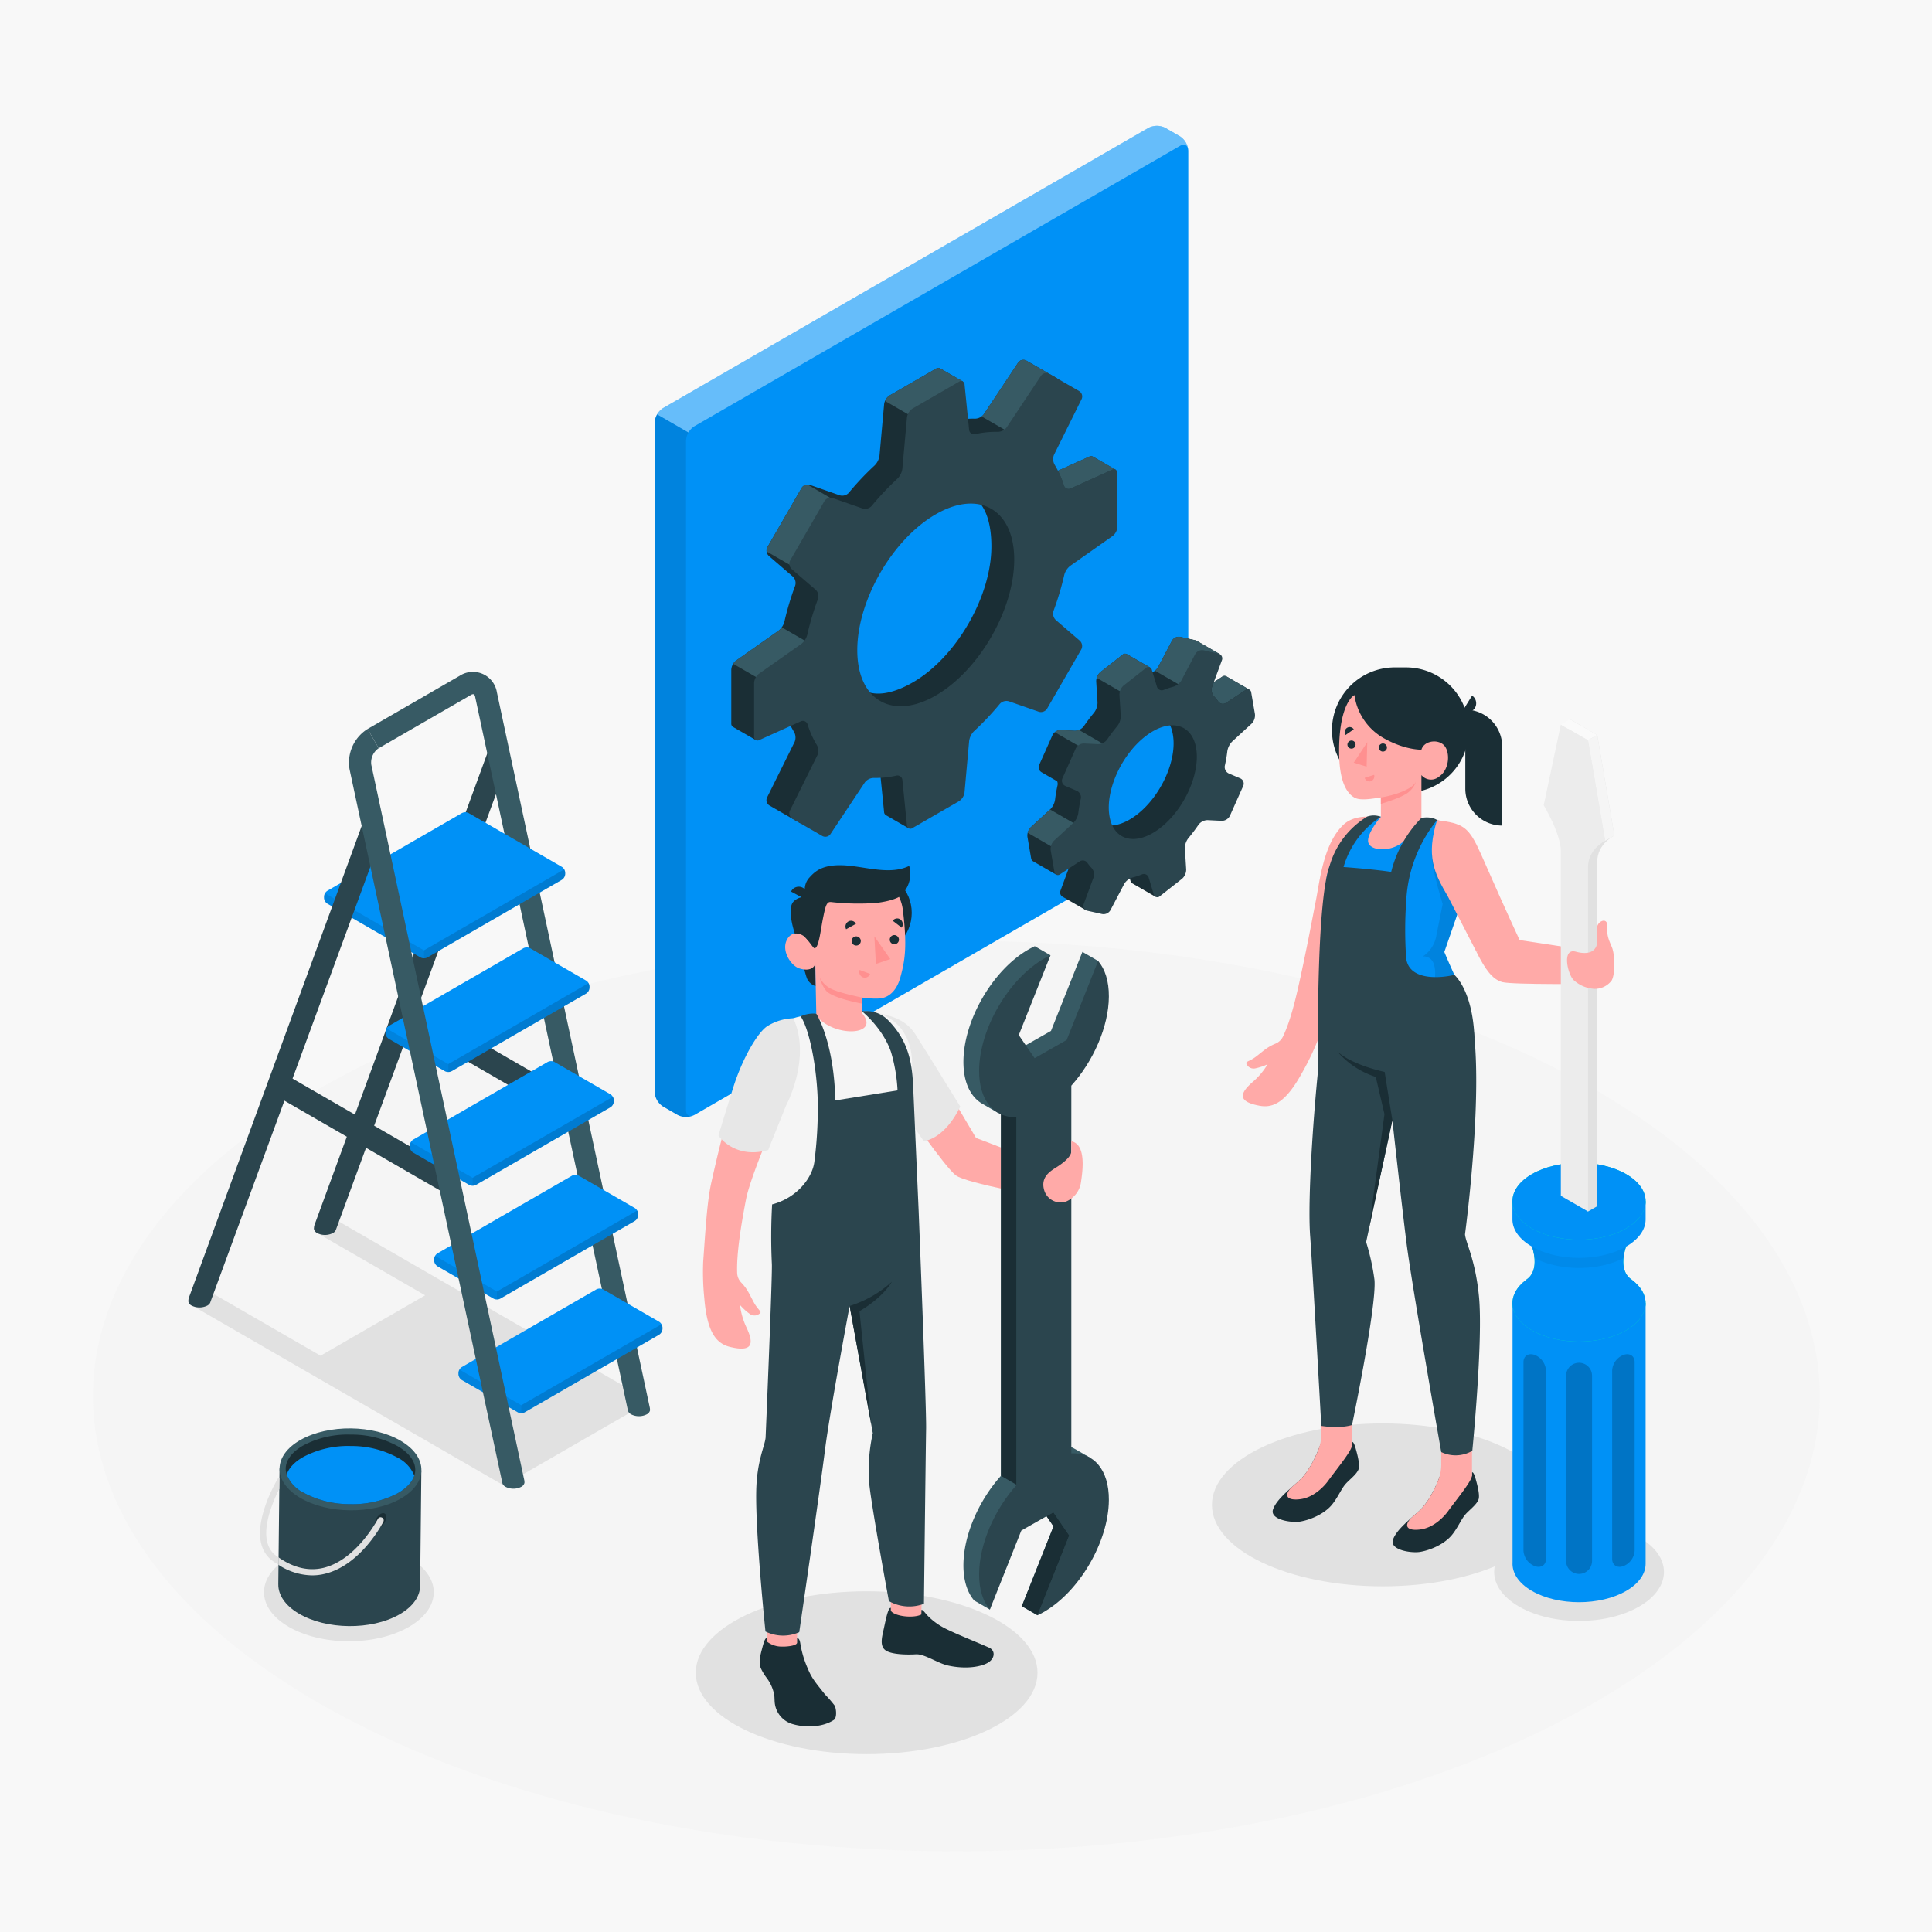 <svg xmlns="http://www.w3.org/2000/svg" viewBox="0 0 500 500"><defs><style>.cls-1{fill:#f8f8f8;}.cls-2{fill:#f5f5f5;}.cls-3{fill:#e1e1e1;}.cls-4{fill:#2b454e;}.cls-5{fill:none;stroke:#2b454e;stroke-miterlimit:10;stroke-width:6px;}.cls-6{fill:#375a64;}.cls-7{fill:#0091f6;}.cls-8{opacity:0.1;}.cls-9{opacity:0.15;}.cls-10{fill:#1a2e35;}.cls-11{fill:#fff;opacity:0.4;}.cls-12{fill:#ffaaa8;}.cls-13{fill:#ff9090;}.cls-14{fill:#00dfbf;}.cls-15{opacity:0.05;}.cls-16{opacity:0.2;}.cls-17{fill:#ececec;}.cls-18{fill:#fafafa;}.cls-19{fill:#e7e7e7;}</style></defs><g id="BACKGROUND"><rect class="cls-1" width="500" height="500"/></g><g id="OBJECTS"><path id="Floor" class="cls-2" d="M89.5,444.601c87.263,46.014,228.742,46.014,316.002,0s87.261-120.617,0-166.631-228.74-46.014-316.002,0S2.237,398.587,89.5,444.601Z"/><polygon class="cls-3" points="163.969 364.797 166.583 361.676 87.212 315.851 81.835 318.955 110.027 335.23 82.959 350.858 54.524 334.442 49.148 337.546 130.393 384.448 131.247 383.428 131.673 383.675 162.836 365.716 163.08 365.857 163.537 365.312 164.2 364.93 163.969 364.797"/><ellipse id="Shadow" class="cls-3" cx="357.867" cy="389.459" rx="44.216" ry="21.074"/><ellipse id="Shadow-2" data-name="Shadow" class="cls-3" cx="224.286" cy="432.894" rx="44.216" ry="21.074"/><path id="Shadow-3" data-name="Shadow" class="cls-3" d="M393.124,415.783c8.579,4.953,22.489,4.953,31.069,0s8.579-12.984,0-17.938-22.489-4.953-31.069-0S384.545,410.829,393.124,415.783Z"/><ellipse id="Shadow-4" data-name="Shadow" class="cls-3" cx="90.291" cy="412.072" rx="21.969" ry="12.684"/><path class="cls-4" d="M131.496,196.985l-44.56,121.27-.01.02a1.588,1.588,0,0,1-.78.84,4.47,4.47,0,0,1-4.06,0,1.533,1.533,0,0,1-.83-1,.915.915,0,0,1,0-.33,2.769,2.769,0,0,1,.16-.83l44.68-121.95a2.876,2.876,0,1,1,5.4,1.98Z"/><line class="cls-5" x1="71.931" y1="280.422" x2="116.614" y2="306.22"/><line class="cls-5" x1="104.427" y1="261.661" x2="149.111" y2="287.459"/><path class="cls-6" d="M95.136,188.655l23.83-13.76a6.286,6.286,0,0,1,9.63,4.28l39.56,185.08a1.652,1.652,0,0,1,.05.38,1.785,1.785,0,0,1,.01.4,1.541,1.541,0,0,1-.83.99,4.47,4.47,0,0,1-4.06,0,1.723,1.723,0,0,1-.79-.86,1.364,1.364,0,0,1-.04-.17l-39.52-184.62a1.055,1.055,0,0,0-.37-.7,1.043,1.043,0,0,0-.76.2l-23.84,13.76"/><path class="cls-7" d="M134.027,365.523l-14.516-8.381a1.914,1.914,0,0,1-.866-1.5v-.346a1.914,1.914,0,0,1,.866-1.5l34.826-20.107a1.914,1.914,0,0,1,1.732 0l14.516,8.381a1.915,1.915,0,0,1,.866,1.5v.345a1.914,1.914,0,0,1-.866,1.5l-34.826,20.107A1.914,1.914,0,0,1,134.027,365.523Z"/><path class="cls-8" d="M118.899,354.443a1.771,1.771,0,0,0-.254.854v.345a1.915,1.915,0,0,0,.866,1.5l14.516,8.381a1.771,1.771,0,0,0,.866.207v-2.053Z"/><path class="cls-9" d="M134.893,363.678v2.053a1.77,1.77,0,0,0,.866-.207l17.413-10.053,17.413-10.053a1.914,1.914,0,0,0,.866-1.5v-.345a1.77,1.77,0,0,0-.254-.854Z"/><path class="cls-7" d="M127.733,336.092l-14.516-8.381a1.914,1.914,0,0,1-.866-1.5v-.345a1.914,1.914,0,0,1,.866-1.5l34.826-20.107a1.914,1.914,0,0,1,1.732 0l14.516,8.381a1.915,1.915,0,0,1,.866,1.5v.345a1.914,1.914,0,0,1-.866,1.5l-34.826,20.107A1.914,1.914,0,0,1,127.733,336.092Z"/><path class="cls-8" d="M112.605,325.012a1.771,1.771,0,0,0-.254.854v.345a1.914,1.914,0,0,0,.866,1.5l14.516,8.381a1.77,1.77,0,0,0,.866.207v-2.053Z"/><path class="cls-9" d="M128.599,334.247v2.053a1.772,1.772,0,0,0,.866-.207l17.413-10.054,17.413-10.053a1.914,1.914,0,0,0,.866-1.5v-.345a1.772,1.772,0,0,0-.254-.854Z"/><path class="cls-7" d="M121.439,306.661l-14.516-8.381a1.914,1.914,0,0,1-.866-1.5v-.345a1.914,1.914,0,0,1,.866-1.5L141.749,274.827a1.914,1.914,0,0,1,1.732 0l14.516,8.381a1.915,1.915,0,0,1,.866,1.5v.345a1.914,1.914,0,0,1-.866,1.5l-34.826,20.107A1.914,1.914,0,0,1,121.439,306.661Z"/><path class="cls-8" d="M106.311,295.58a1.771,1.771,0,0,0-.254.854v.345a1.914,1.914,0,0,0,.866,1.5l7.258,4.191,7.258,4.191a1.769,1.769,0,0,0,.866.207v-2.053Z"/><path class="cls-9" d="M122.305,304.815v2.053a1.771,1.771,0,0,0,.866-.207l17.413-10.054,17.413-10.053a1.914,1.914,0,0,0,.866-1.5v-.345a1.771,1.771,0,0,0-.254-.854Z"/><path class="cls-7" d="M115.145,277.229l-14.516-8.381a1.914,1.914,0,0,1-.866-1.5v-.345a1.914,1.914,0,0,1,.866-1.5l34.826-20.107a1.914,1.914,0,0,1,1.732 0l14.516,8.381a1.915,1.915,0,0,1,.866,1.5v.345a1.914,1.914,0,0,1-.866,1.5l-34.826,20.107A1.914,1.914,0,0,1,115.145,277.229Z"/><path class="cls-9" d="M116.011,275.384v2.053a1.771,1.771,0,0,0,.866-.207l17.413-10.053,17.413-10.053a1.914,1.914,0,0,0,.866-1.5v-.345a1.77,1.77,0,0,0-.254-.854Z"/><path class="cls-8" d="M100.017,266.149a1.771,1.771,0,0,0-.254.854v.345a1.915,1.915,0,0,0,.866,1.5l14.516,8.381a1.769,1.769,0,0,0,.866.207v-2.053Z"/><path class="cls-7" d="M108.851,247.798,84.728,233.873a1.914,1.914,0,0,1-.866-1.5v-.345a1.914,1.914,0,0,1,.866-1.5l34.826-20.107a1.914,1.914,0,0,1,1.732 0l24.123,13.924a1.914,1.914,0,0,1,.866,1.5v.345a1.914,1.914,0,0,1-.866,1.5l-34.826,20.107A1.914,1.914,0,0,1,108.851,247.798Z"/><path class="cls-9" d="M109.717,245.952v2.053a1.771,1.771,0,0,0,.866-.207l17.413-10.053,17.413-10.053a1.914,1.914,0,0,0,.866-1.5v-.345a1.771,1.771,0,0,0-.254-.854Z"/><path class="cls-8" d="M84.116,231.174a1.77,1.77,0,0,0-.254.854v.345a1.915,1.915,0,0,0,.866,1.5l24.123,13.925a1.771,1.771,0,0,0,.866.207v-2.053Z"/><path class="cls-4" d="M99.006,215.745l-44.52,121.13-.01.04-.1.27a1.864,1.864,0,0,1-.72.7,4.554,4.554,0,0,1-4.07,0,1.578,1.578,0,0,1-.83-1,1.819,1.819,0,0,1,0-.33,2.731,2.731,0,0,1,.17-.84l44.68-121.95a2.876,2.876,0,0,1,5.4,1.98Z"/><path class="cls-6" d="M98.006,193.635a4.456,4.456,0,0,0-1.91,4.3l39.57,185.07a1.74,1.74,0,0,1,.06.45,1.709,1.709,0,0,1,0,.32,1.561,1.561,0,0,1-.83,1.01,4.47,4.47,0,0,1-4.06,0,1.771,1.771,0,0,1-.79-.83.037.037,0,0,0-.01-.03l-.05-.24-39.51-184.54a10.257,10.257,0,0,1,4.66-10.49"/><g id="Paint_Pot" data-name="Paint Pot"><path class="cls-4" d="M109.048,380.557l-36.705-.499-.319,29.975.003 0c-.03,2.713,1.732,5.446,5.293,7.554,7.121,4.216,18.742,4.341,25.956.28,3.639-2.049,5.455-4.772,5.453-7.509Z"/><path class="cls-6" d="M77.806,372.63c-7.211,4.062-7.283,10.772-.162,14.988s18.742,4.341,25.956.28,7.286-10.771.162-14.988S85.017,368.568,77.806,372.63Z"/><path class="cls-10" d="M107.471,380.437a4.554,4.554,0,0,1-.26,1.438c-.559,1.717-2.057,3.315-4.393,4.633a25.061,25.061,0,0,1-12.222,2.756,24.937,24.937,0,0,1-12.142-3.015,8.92,8.92,0,0,1-4.254-4.633,4.525,4.525,0,0,1-.26-1.538c.04-2.237,1.677-4.393,4.653-6.051a24.545,24.545,0,0,1,12.201-2.756,24.74,24.74,0,0,1,12.162,3.015C105.893,376.024,107.491,378.201,107.471,380.437Z"/><path class="cls-7" d="M107.211,381.875c-.559,1.717-2.057,3.315-4.393,4.633a25.061,25.061,0,0,1-12.222,2.756,24.937,24.937,0,0,1-12.142-3.015,8.92,8.92,0,0,1-4.254-4.633c.559-1.718,2.057-3.315,4.393-4.613a24.76,24.76,0,0,1,12.201-2.776,24.959,24.959,0,0,1,12.162,3.035A8.973,8.973,0,0,1,107.211,381.875Z"/><path class="cls-10" d="M98.52,391.788c.804-.453,1.448-.072,1.438.851a3.204,3.204,0,0,1-1.476,2.494c-.805.454-1.449.073-1.438-.851A3.206,3.206,0,0,1,98.52,391.788Z"/><path class="cls-3" d="M72.284,385.33c-2.017,3.974-6.031,13.44-.819,17.294.22.16.419.3.639.439l-.02,1.917c-.519-.319-1.058-.679-1.578-1.058-7.788-5.771.999-20.589,1.378-21.208a.742.742,0,0,1,.439-.34Z"/><path class="cls-3" d="M99.203,393.837c-.22.459-5.891,11.303-15.217,13.48a13.599,13.599,0,0,1-3.215.379,16.215,16.215,0,0,1-8.687-2.716l.02-1.917c3.854,2.676,7.728,3.595,11.523,2.716,8.607-2.017,14.119-12.581,14.159-12.681a.798.798,0,0,1,1.078-.34A.777.777,0,0,1,99.203,393.837Z"/></g><path class="cls-7" d="M175.379,288.553l-3.793-2.19a4.786,4.786,0,0,1-2.165-3.75l-.001-173.237a4.785,4.785,0,0,1,2.165-3.75L297.24,33.079a4.786,4.786,0,0,1,4.33-0l3.795,2.19a4.785,4.785,0,0,1,2.165,3.75l0,173.238a4.785,4.785,0,0,1-2.165,3.75l-125.656,72.547A4.785,4.785,0,0,1,175.379,288.553Z"/><path class="cls-11" d="M307.506,38.665c-.15-1.12-1.06-1.53-2.14-.9l-125.66,72.55a4.517,4.517,0,0,0-1.53,1.62l-8.12-4.69a4.431,4.431,0,0,1,1.53-1.62l125.65-72.55a4.787,4.787,0,0,1,4.33,0l3.8,2.19A4.851,4.851,0,0,1,307.506,38.665Z"/><path class="cls-8" d="M179.206,288.775a4.8,4.8,0,0,1-3.83-.22l-3.79-2.19a4.78,4.78,0,0,1-2.17-3.75v-173.24a4.446,4.446,0,0,1,.64-2.13l8.12,4.69a4.43,4.43,0,0,0-.63,2.13v173.24C177.546,288.485,178.256,289.065,179.206,288.775Z"/><path class="cls-10" d="M317.348,175.025l.001.01a.96.96,0,0,0-1.047.096l-5.058,3.329a1.468,1.468,0,0,1-2.03-.458,10.394,10.394,0,0,0-.986-1.208,2.506,2.506,0,0,1-.593-2.409l8.039-5.095-6.001-3.463-.005.006a1.402,1.402,0,0,0-.397-.16l-3.813-.853a2.065,2.065,0,0,0-2.161,1.001l-3.585,6.831a3.758,3.758,0,0,1-2.166,1.629c-.073.018-.148.045-.221.065a8.654,8.654,0,0,0,.314-1.589l-6.019-3.473.002.007a.981.981,0,0,0-1.128.155l-5.714,4.492a3.197,3.197,0,0,0-1.085,2.424l.341,5.436a4.302,4.302,0,0,1-.889,2.631c-.936,1.12-1.822,2.295-2.653,3.511a2.949,2.949,0,0,1-2.325,1.179l-3.673-.181a2.358,2.358,0,0,0-2.109,1.296l-3.453,7.742a1.465,1.465,0,0,0,.589,1.86l-.002.007,4.071,2.349a1.801,1.801,0,0,1,.095,1.054,34.358,34.358,0,0,0-.636,3.693,4.619,4.619,0,0,1-1.238,2.509l-5.062,4.654a3.066,3.066,0,0,0-.85,2.494l.951,5.521a1.042,1.042,0,0,0,.457.748l-.007.005,6.038,3.484.08-6.912a1.468,1.468,0,0,1,2.03.458,10.402,10.402,0,0,0,.986,1.208,2.507,2.507,0,0,1,.593,2.409l-2.579,6.977a1.264,1.264,0,0,0,.505,1.55l-.004.006,6.028,3.479,1.642-4.492,2.33-5.788a3.758,3.758,0,0,1,2.166-1.629,18.248,18.248,0,0,0,2.348-.776,1.299,1.299,0,0,1,1.803.824l1.29,4.279a1.106,1.106,0,0,0,.491.668l-.005.004,6.046,3.486-1.058-6.685,1.85-1.455a3.197,3.197,0,0,0,1.085-2.424l-.341-5.436a4.301,4.301,0,0,1,.889-2.631c.937-1.12,2.35-1.718,3.181-2.934.467-.684.97-1.797,1.797-1.756l3.673.181a2.358,2.358,0,0,0,2.109-1.296l3.453-7.742a1.47,1.47,0,0,0-.769-1.958l-2.968-1.266a1.838,1.838,0,0,1-1.018-2.045,34.246,34.246,0,0,0,.636-3.693,4.617,4.617,0,0,1,1.238-2.508l5.062-4.655a3.053,3.053,0,0,0,.837-1.728l4.598-3.586Zm-22.988,35.702c-6.192,4.869-12.121,3.543-13.241-2.961s3.947-14.768,10.14-19.636c6.192-4.869,11.165-4.498,12.285,2.006S300.552,205.858,294.359,210.727Z"/><path class="cls-6" d="M271.757,209.498l-5.005,4.602a2.945,2.945,0,0,0-.772,1.442l7.435,4.293.004-.395a1.468,1.468,0,0,1,2.03.458l.006.008,7.165-4.137Z"/><path class="cls-6" d="M284.511,195.564a30.375,30.375,0,0,1,1.842-2.546l-7.135-4.122a2.523,2.523,0,0,1-1.049.223l-3.673-.181a2.317,2.317,0,0,0-1.522.552l10.983,6.341Z"/><path class="cls-6" d="M323.347,178.482a.971.971,0,0,0-1.03.12l-5.06,3.33a1.473,1.473,0,0,1-2.03-.46,9.828,9.828,0,0,0-.99-1.21,2.501,2.501,0,0,1-.59-2.41l.48-1.29,2.17-1.43a.977.977,0,0,1,1.05-.1v-.01Z"/><path class="cls-6" d="M308.395,177.001c-.059-.065-.108-.143-.168-.206a2.506,2.506,0,0,1-.593-2.409l8.039-5.095-6.001-3.463-.005.006a1.402,1.402,0,0,0-.397-.16l-3.813-.853a2.065,2.065,0,0,0-2.161,1.001l-3.585,6.831a3.073,3.073,0,0,1-.818.917l8.099,4.676Z"/><path class="cls-6" d="M283.841,175.436l7.438,4.294,6.113-5.603a9.559,9.559,0,0,0,.247-1.37l-6.019-3.473.002.007a.981.981,0,0,0-1.128.155l-5.714,4.492A3.119,3.119,0,0,0,283.841,175.436Z"/><path class="cls-4" d="M324.774,184.777l-.951-5.521a.909.909,0,0,0-1.508-.654l-5.058,3.329a1.468,1.468,0,0,1-2.03-.458,10.392,10.392,0,0,0-.986-1.207,2.506,2.506,0,0,1-.593-2.409l2.58-6.978a1.275,1.275,0,0,0-.944-1.734l-3.812-.853a2.065,2.065,0,0,0-2.161,1.001l-3.585,6.831a3.758,3.758,0,0,1-2.166,1.629,18.282,18.282,0,0,0-2.348.776,1.299,1.299,0,0,1-1.803-.824l-1.289-4.279a.953.953,0,0,0-1.612-.509l-5.713,4.492a3.197,3.197,0,0,0-1.085,2.424l.341,5.436a4.302,4.302,0,0,1-.889,2.631c-.936,1.12-1.822,2.295-2.653,3.511a2.949,2.949,0,0,1-2.325,1.179l-3.673-.181a2.358,2.358,0,0,0-2.109,1.296l-3.453,7.742a1.471,1.471,0,0,0,.769,1.958l2.967,1.266a1.838,1.838,0,0,1,1.019,2.045,34.342,34.342,0,0,0-.636,3.693,4.619,4.619,0,0,1-1.238,2.509l-5.062,4.655a3.066,3.066,0,0,0-.85,2.494l.951,5.521a.909.909,0,0,0,1.508.654l5.059-3.329a1.468,1.468,0,0,1,2.03.458,10.411,10.411,0,0,0,.986,1.208,2.507,2.507,0,0,1,.593,2.409l-2.579,6.977a1.276,1.276,0,0,0,.944,1.734l3.812.852a2.065,2.065,0,0,0,2.161-1.001l3.585-6.831a3.758,3.758,0,0,1,2.166-1.629,18.248,18.248,0,0,0,2.348-.776,1.299,1.299,0,0,1,1.803.824l1.29,4.279a.953.953,0,0,0,1.612.509l5.713-4.492a3.197,3.197,0,0,0,1.085-2.424l-.341-5.436a4.301,4.301,0,0,1,.889-2.631c.937-1.12,1.823-2.295,2.653-3.511a2.949,2.949,0,0,1,2.325-1.179l3.673.181a2.358,2.358,0,0,0,2.109-1.296l3.453-7.742a1.471,1.471,0,0,0-.769-1.958l-2.967-1.266a1.838,1.838,0,0,1-1.018-2.045,34.268,34.268,0,0,0,.636-3.693,4.617,4.617,0,0,1,1.238-2.508l5.062-4.655A3.066,3.066,0,0,0,324.774,184.777Zm-24.4,29.42c-6.192,4.869-12.121,3.543-13.241-2.961s2.992-15.723,9.185-20.591c6.192-4.869,12.12-3.543,13.24,2.96S306.566,209.328,300.374,214.197Z"/><path class="cls-10" d="M288.752,121.573l-5.923-3.415-.001.005a1.008,1.008,0,0,0-.929.014L271.199,123a1.271,1.271,0,0,1-1.782-.825,23.939,23.939,0,0,0-2.385-5.305,2.956,2.956,0,0,1-.163-2.592l7.131-14.379a1.619,1.619,0,0,0-.633-2.094l-7.739-4.468a1.619,1.619,0,0,0-2.13.499l-8.887,13.366a2.958,2.958,0,0,1-2.327,1.155,22.585,22.585,0,0,0-3.104.145V98.727l-5.938-3.424v.001a.989.989,0,0,0-.972.087l-12.021,6.94a3.24,3.24,0,0,0-1.433,2.244l-1.204,13.376a4.47,4.47,0,0,1-1.25,2.498,72.362,72.362,0,0,0-6.678,7.068,2.3,2.3,0,0,1-2.362.669l-7.716-2.695a1.882,1.882,0,0,0-2.166.804l-8.837,15.306a1.882,1.882,0,0,0,.386,2.278l6.192,5.335a2.303,2.303,0,0,1,.601,2.381,72.393,72.393,0,0,0-2.783,9.318,4.465,4.465,0,0,1-1.538,2.33l-10.981,7.73a3.24,3.24,0,0,0-1.226,2.363v13.88a.98.98,0,0,0,.427.892l-.003.003,5.921,3.414,8.794-4.162a22.271,22.271,0,0,0,1.096,2.044,2.956,2.956,0,0,1,.162,2.592l-7.131,14.379a1.619,1.619,0,0,0,.633,2.094l7.739,4.468a1.619,1.619,0,0,0,2.13-.499l8.887-13.366a2.958,2.958,0,0,1,2.328-1.155,23.942,23.942,0,0,0,5.787-.587,1.27,1.27,0,0,1,1.605,1.131l1.173,11.678a1.004,1.004,0,0,0,.463.819l-.003.003,5.911,3.408,7.099-10.428a3.24,3.24,0,0,0,1.433-2.244l1.204-13.376a2.679,2.679,0,0,1,1.538-2.023,28.305,28.305,0,0,0,9.337-6.55,2.421,2.421,0,0,1,2.394-.638l4.737,1.668a1.877,1.877,0,0,0,2.165-.801l8.837-15.306a1.882,1.882,0,0,0-.386-2.278l-4.07-3.507a2.486,2.486,0,0,1-.661-2.401,40,40,0,0,0,1.104-11.092,3.085,3.085,0,0,1,1.154-2.362l10.982-7.73a3.24,3.24,0,0,0,1.227-2.363l5.248-6.291Zm-52.491,55.015c-11.215,6.476-18.187,1.882-18.187-11.069,0-12.95,9.268-28.815,20.485-35.29,11.216-6.476,18.01-1.765,18.01,11.185C256.568,154.366,247.476,170.113,236.261,176.589Z"/><path class="cls-6" d="M271.642,104.653l2.359-4.756a1.619,1.619,0,0,0-.633-2.094l-7.739-4.468a1.619,1.619,0,0,0-2.13.499l-8.887,13.366a2.305,2.305,0,0,1-.591.57l9.948,5.743Z"/><path class="cls-6" d="M202.311,162.342a3.802,3.802,0,0,1-.849.903l-10.981,7.73a2.819,2.819,0,0,0-.724.83l6.701,3.869,14.579-8.294Z"/><path class="cls-6" d="M208.987,125.403a1.888,1.888,0,0,0-1.546.894l-8.837,15.306a1.793,1.793,0,0,0-.198,1.118l7.617,4.398,12.096-16.364Z"/><path class="cls-6" d="M229.05,103.78l9.425,5.442,10.706-6.181V98.727l-5.938-3.424v.001a.989.989,0,0,0-.972.087l-12.021,6.94A3.202,3.202,0,0,0,229.05,103.78Z"/><path class="cls-4" d="M289.178,136.35V122.469a.896.896,0,0,0-1.367-.883l-10.699,4.823a1.271,1.271,0,0,1-1.782-.825,23.959,23.959,0,0,0-2.386-5.305,2.957,2.957,0,0,1-.163-2.592l7.132-14.38a1.619,1.619,0,0,0-.633-2.094l-7.739-4.468a1.619,1.619,0,0,0-2.13.499l-8.888,13.366a2.957,2.957,0,0,1-2.327,1.155,23.946,23.946,0,0,0-5.787.587,1.27,1.27,0,0,1-1.605-1.131l-1.173-11.677a.896.896,0,0,0-1.449-.743l-12.021,6.94a3.24,3.24,0,0,0-1.433,2.244L233.524,121.36a4.471,4.471,0,0,1-1.25,2.498,72.363,72.363,0,0,0-6.678,7.068,2.301,2.301,0,0,1-2.362.669l-7.717-2.695a1.882,1.882,0,0,0-2.166.804l-8.837,15.307a1.882,1.882,0,0,0,.386,2.278l6.192,5.335a2.302,2.302,0,0,1,.601,2.381,72.374,72.374,0,0,0-2.782,9.317,4.466,4.466,0,0,1-1.538,2.33l-10.981,7.73a3.24,3.24,0,0,0-1.227,2.363v13.88a.896.896,0,0,0,1.367.884l10.7-4.823a1.27,1.27,0,0,1,1.782.825,23.972,23.972,0,0,0,2.385,5.305,2.957,2.957,0,0,1,.162,2.593l-7.131,14.379a1.619,1.619,0,0,0,.633,2.094l7.739,4.468a1.619,1.619,0,0,0,2.13-.499l8.888-13.365a2.96,2.96,0,0,1,2.328-1.156,23.964,23.964,0,0,0,5.787-.588,1.27,1.27,0,0,1,1.605,1.131l1.173,11.678a.896.896,0,0,0,1.449.743l12.021-6.941a3.24,3.24,0,0,0,1.433-2.244l1.204-13.376a4.469,4.469,0,0,1,1.25-2.498,72.283,72.283,0,0,0,6.676-7.066,2.302,2.302,0,0,1,2.362-.67l7.717,2.694a1.883,1.883,0,0,0,2.166-.805l8.837-15.306a1.882,1.882,0,0,0-.386-2.278l-6.192-5.335a2.303,2.303,0,0,1-.601-2.381,72.373,72.373,0,0,0,2.783-9.317,4.465,4.465,0,0,1,1.538-2.33l10.981-7.73A3.24,3.24,0,0,0,289.178,136.35ZM242.172,179.997c-11.216,6.475-20.308,1.226-20.308-11.725s9.093-28.698,20.308-35.174c11.215-6.475,20.307-1.226,20.307,11.725C262.479,157.774,253.387,173.521,242.172,179.997Z"/><path class="cls-6" d="M288.756,121.575v.01a.965.965,0,0,0-.95,0l-10.7,4.82a1.268,1.268,0,0,1-1.78-.82,23.082,23.082,0,0,0-1.53-3.76l8.1-3.65a1.013,1.013,0,0,1,.93-.01v-.01Z"/><path class="cls-10" d="M372.991,382.17v-1.138c-.449,1.335-2.53,7.081-5.688,9.961-2.51,2.289-5.934,4.934-6.805,7.486-.906,2.655,4.765,3.546,7.11,3.131,2.725-.482,6.25-2.028,8.169-4.386,1.349-1.657,2.208-3.622,3.171-4.926s3.184-2.759,3.705-4.267c.286-.829-.054-2.644-.456-4.177-.369-1.407-.769-2.954-1.249-2.822-.001.172,0,.868,0,.868a6.293,6.293,0,0,1-3.978,1.345C375.805,383.289,372.981,383.058,372.991,382.17Z"/><path class="cls-12" d="M365.031,393.007c.778-.695,1.562-1.374,2.272-2.022,2.206-2.012,3.887-5.425,4.853-7.753a10.916,10.916,0,0,0,.835-4.187v-4.535h7.957v7.58l-.04.02c-.383,1.653-4.035,6.052-6.109,8.92-1.391,1.923-4.033,4.369-7.191,4.79C364.616,396.22,363.086,395.276,365.031,393.007Z"/><path class="cls-10" d="M341.952,374.326v-1.138c-.449,1.335-2.53,7.081-5.688,9.961-2.51,2.289-5.934,4.934-6.805,7.486-.906,2.655,4.765,3.546,7.11,3.131,2.725-.482,6.25-2.029,8.168-4.386,1.349-1.657,2.208-3.622,3.171-4.926.963-1.303,3.184-2.759,3.705-4.267.286-.829-.054-2.644-.456-4.177-.369-1.407-.769-2.954-1.249-2.822-.001.172,0,.868,0,.868a6.293,6.293,0,0,1-3.978,1.345C344.767,375.445,341.943,375.214,341.952,374.326Z"/><path class="cls-12" d="M333.993,385.163c.778-.695,1.562-1.374,2.272-2.022,2.206-2.012,3.887-5.424,4.853-7.753a10.914,10.914,0,0,0,.835-4.187v-4.535h7.957v7.58l-.04.02c-.383,1.653-4.035,6.052-6.109,8.92-1.39,1.923-4.033,4.369-7.191,4.79C333.578,388.375,332.048,387.432,333.993,385.163Z"/><path class="cls-4" d="M379.365,258.505c6.169,13.474-.223,60.937-.223,60.937.185,2.187,2.685,6.489,3.617,16.112,1.101,11.371-1.727,39.921-1.727,39.921a8.611,8.611,0,0,1-8.042.32s-7.584-42.999-9.01-54.304c-1.244-9.866-3.633-31.56-3.633-31.56l-6.789,31.507a58.668,58.668,0,0,1,2.15,9.738c.644,6.65-5.799,37.611-5.799,37.611s-2.746,1.007-7.957.24c0,0-2.279-41.087-2.88-49.097-1.009-13.453,2.564-55.43,5.032-63.394Z"/><path class="cls-10" d="M360.348,289.929l-2.003-12.514s-8.473-1.755-12.316-5.368a21.918,21.918,0,0,0,10.02,6.657l2.249,9.635-3.932,29.174Z"/><path class="cls-12" d="M347.301,250.011c4.669-15.541,10.626-38.682,8.378-38.682s-5.699-.206-8.226,2.333c-4.981,5.005-5.891,14.28-6.936,19.574s-1.794,9.474-3.461,17.329c-1.266,5.965-2.807,13.163-5.065,17.767a3.714,3.714,0,0,1-1.946,1.782c-2.257.921-3.304,2.086-5.115,3.425-1.418,1.049-2.495,1.185-2.406,1.612a2.004,2.004,0,0,0,2.375,1.335,14.044,14.044,0,0,0,3.16-1.067,18.629,18.629,0,0,1-3.839,4.571c-3.46,3.005-3.958,5.133,1.796,6.182,3.606.658,6.873-1.071,10.969-8.558a65.742,65.742,0,0,0,4.086-8.497C343.815,261.481,345.889,254.71,347.301,250.011Z"/><path class="cls-7" d="M368.483,211.696h0c7.908.544,8.463,4.364,10.442,8.541a13.538,13.538,0,0,1,.374,10.194l-5.511,15.944s2.581,6.237,5.576,12.131c-13.831,7.72-31.101,3.662-35.26-1.972-.176-1.195.893-10.536,1.551-16.638-2.436-6.111-3.079-9.984-2.051-14.023,1.908-7.498,9.314-14.803,12.591-14.537Z"/><path class="cls-10" d="M360.88,205.141h3.069a16.165,16.165,0,0,0,16.165-16.165v-0a16.253,16.253,0,0,0-16.253-16.253h-2.894a16.253,16.253,0,0,0-16.253,16.253h0A16.165,16.165,0,0,0,360.88,205.141Z"/><path class="cls-10" d="M388.771,213.661h0a9.551,9.551,0,0,1-9.551-9.551V183.659h0a9.551,9.551,0,0,1,9.551,9.551Z"/><path class="cls-10" d="M380.97,180.031l-2.394,3.848a2.2,2.2,0,0,0,3.119-.639A2.381,2.381,0,0,0,380.97,180.031Z"/><path class="cls-12" d="M350.529,179.881c-1.87,1.105-4.18,5.807-3.952,15.665.193,8.355,2.901,10.418,4.261,11.013s3.982.233,6.532-.192v5.014s-3.523,4.093-3.302,6.392c.222,2.299,5.088,2.842,8.385.596a21.339,21.339,0,0,0,5.411-5.665V200.585a3.201,3.201,0,0,0,4.537.429c2.815-1.869,2.922-6.497,1.285-8.158-1.637-1.662-5.164-1.135-5.822,1.16,0,0-4.066.148-9.48-2.826A15.217,15.217,0,0,1,350.529,179.881Z"/><path class="cls-10" d="M356.84,193.447a1.051,1.051,0,1,0,1.104-1.04A1.068,1.068,0,0,0,356.84,193.447Z"/><path class="cls-13" d="M355.624,200.53l-2.44.778a1.258,1.258,0,0,0,1.587.875A1.341,1.341,0,0,0,355.624,200.53Z"/><path class="cls-10" d="M348.226,190.221l2.126-1.473a1.241,1.241,0,0,0-1.765-.362A1.359,1.359,0,0,0,348.226,190.221Z"/><path class="cls-10" d="M348.716,192.688a1.051,1.051,0,1,0,1.104-1.04A1.068,1.068,0,0,0,348.716,192.688Z"/><polygon class="cls-13" points="353.847 192.086 353.681 198.411 350.352 197.38 353.847 192.086"/><path class="cls-13" d="M357.37,206.368c2.687-.352,8.214-1.94,9.076-4.125a5.656,5.656,0,0,1-1.938,2.788c-1.651,1.415-7.138,3.01-7.138,3.01Z"/><path class="cls-8" d="M364.946,260.001a8.35,8.35,0,0,0,6.225-10.183,3.519,3.519,0,0,0-.141-.435,2.719,2.719,0,0,0-2.801-1.857h0a8.075,8.075,0,0,0,3.457-5.153l1.678-8.43s-3.118-9.904-2.801-13.297l7.937.459s.399.278,1.027.714a13.867,13.867,0,0,1-.227,8.613l-5.511,15.944s2.58,6.237,5.576,12.131a35.752,35.752,0,0,1-29.552,1.958A40.317,40.317,0,0,0,364.946,260.001Z"/><path class="cls-4" d="M376.377,252.28c-2.927.775-11.815,1.832-12.469-4.407a107.862,107.862,0,0,1,.037-14.934,35.997,35.997,0,0,1,7.612-20.26c.224-.284.352-.438.352-.438s-1.284-1.048-4.045-.563a30.359,30.359,0,0,0-7.825,13.967c-3.973-.58-8.995-1.01-12.333-1.26a23.199,23.199,0,0,1,9.664-13.004,5.113,5.113,0,0,0-3.522-.057,22.026,22.026,0,0,0-9.76,12.813c-3.184,8.818-3.069,41.641-3.014,53.299l5.487-8.739,35.031-0C381.142,256.165,376.377,252.28,376.377,252.28Z"/><path class="cls-12" d="M393.488,243.755s-3.735-7.975-8.922-19.796c-3.748-8.543-4.588-10.468-10.549-11.392l-2.108-.327c-2.825,9.286-.879,13.492,2.845,19.851l7.354,14.256C385.035,245.767,393.551,244.638,393.488,243.755Z"/><path class="cls-12" d="M382.109,246.347c2.187,4.393,4.058,7.11,6.706,7.821s24.544.458,24.544.458v-8.279l-20.832-3.164Z"/><path class="cls-7" d="M425.883,337.256H391.445v67.09c-.162,2.662,1.498,5.355,5.019,7.387,6.73,3.886,17.642,3.886,24.372 0,3.369-1.945,5.051-4.495,5.047-7.044h.001Z"/><path class="cls-14" d="M422.26,331.165h.015c-3.809-2.491-1.44-8.55-1.44-8.55H396.463s2.305,6.021-1.439,8.55h.015c-5.252,3.903-4.787,9.541,1.424,13.126,6.73,3.886,17.642,3.886,24.372,0C427.046,340.705,427.512,335.068,422.26,331.165Z"/><path class="cls-7" d="M422.26,331.165h.015c-3.809-2.491-1.44-8.55-1.44-8.55H396.463s2.305,6.021-1.439,8.55h.015c-5.252,3.903-4.787,9.541,1.424,13.126,6.73,3.886,17.642,3.886,24.372,0C427.046,340.705,427.512,335.068,422.26,331.165Z"/><path class="cls-15" d="M420.161,325.596a12.659,12.659,0,0,1,.674-2.981H396.463a12.689,12.689,0,0,1,.652,2.969C403.656,328.997,413.613,329.001,420.161,325.596Z"/><path class="cls-7" d="M425.883,310.889h-2.037a12.795,12.795,0,0,0-3.011-2.345c-6.73-3.886-17.642-3.886-24.372,0a12.795,12.795,0,0,0-3.011,2.345h-2.037v4.69h0c0,2.546,1.683,5.093,5.048,7.036,6.73,3.886,17.642,3.886,24.372 0,3.365-1.943,5.048-4.489,5.048-7.036h0Z"/><path class="cls-14" d="M396.463,317.925c6.73,3.886,17.642,3.886,24.372,0s6.73-10.186-0-14.071-17.642-3.886-24.372-0S389.733,314.039,396.463,317.925Z"/><path class="cls-7" d="M396.463,317.925c6.73,3.886,17.642,3.886,24.372,0s6.73-10.186-0-14.071-17.642-3.886-24.372-0S389.733,314.039,396.463,317.925Z"/><path class="cls-16" d="M408.659,407.327h0a3.359,3.359,0,0,1-3.359-3.359V356.043a3.359,3.359,0,0,1,3.359-3.359h0a3.359,3.359,0,0,1,3.359,3.359v47.924A3.359,3.359,0,0,1,408.659,407.327Z"/><path class="cls-16" d="M420.133,405.304h0c-1.607.585-2.909-.244-2.909-1.85V354.63a4.602,4.602,0,0,1,2.909-3.968h0c1.607-.585,2.909.244,2.909,1.85v48.824A4.602,4.602,0,0,1,420.133,405.304Z"/><path class="cls-16" d="M397.185,405.304h0c1.607.585,2.909-.244,2.909-1.85V354.63a4.602,4.602,0,0,0-2.909-3.968h0c-1.607-.585-2.909.244-2.909,1.85v48.824A4.602,4.602,0,0,0,397.185,405.304Z"/><path class="cls-3" d="M413.359,190.214l-7.037-4.063-4.435,20.892s4.436,7.251,4.436,11.942v89.118l4.654,5.434,2.382-1.372V223.047c0-4.691,4.436-6.82,4.436-6.82Z"/><path class="cls-17" d="M410.977,191.585l-7.037-4.063-4.435,20.892s4.436,7.251,4.436,11.942v89.118l7.036,4.062V224.418c0-4.691,4.436-6.82,4.436-6.82Z"/><polygon class="cls-18" points="403.94 187.523 406.322 186.151 413.359 190.214 410.977 191.586 403.94 187.523"/><polygon class="cls-2" points="413.359 190.214 410.977 191.586 415.412 217.599 417.794 216.227 413.359 190.214"/><path class="cls-12" d="M413.358,239.782c.361-1.573,2.846-2.455,2.6.169s1.011,4.452,1.367,5.673c.746,2.566.576,7.42-.433,8.374a5.44,5.44,0,0,1-4.227,1.916,8.686,8.686,0,0,1-5.269-2.148c-1.621-1.258-3.356-8.502.406-7.475,5.592,1.526,5.556-2.496,5.556-2.496Z"/><path class="cls-12" d="M229.514,263.523c3.934.789,6.258,3.677,10.992,11.037s12.084,19.935,12.084,19.935l18.381,7.035-.787,8.267s-20.053-3.558-22.796-5.597-13.367-17.418-13.367-17.418Z"/><path class="cls-19" d="M226.226,262.01c4.082.723,8.117,1.715,10.625,5.6s11.656,18.747,11.656,18.747-3.338,7.82-9.411,9.004l-8.744-12.594Z"/><path class="cls-2" d="M211.264,262.345c-1.401.337-2.814.425-4.048.673-6.072,1.22-7.195,4.376-7.339,11.708-.24,12.271-.033,40.67-.033,40.67,5.407,3.938,25.392,6.345,36.771-1.966,0,0-.579-32.672-.579-38.46s-3.216-12.742-12.096-13.258Z"/><rect class="cls-12" x="198.44" y="415.51" width="7.851" height="13.44" transform="translate(404.731 844.459) rotate(180)"/><polygon class="cls-12" points="230.551 418.772 238.398 419.042 238.79 404.819 230.551 404.549 230.551 418.772"/><path class="cls-4" d="M237.749,313.431v-0l-1.405-31.894L211.64,285.519a107.556,107.556,0,0,1-.875,15.103c-.467,3.939-4.245,9.307-10.944,11.081a149.562,149.562,0,0,0-.06,15.488c.121,3.718-1.625,44.85-1.625,44.85-.183,2.157-2.26,5.993-2.421,13.763-.234,11.269,2.388,36.426,2.388,36.426a10.328,10.328,0,0,0,8.741.173s5.277-36.158,6.684-47.312c1.228-9.734,6.353-37.106,6.353-37.106l6,32.905a44.633,44.633,0,0,0-.973,12.477c.367,5.159,5.144,31.001,5.144,31.001a10.717,10.717,0,0,0,9.065.694s.468-40.564.559-45.297C239.782,364.366,237.749,313.435,237.749,313.431Z"/><path class="cls-4" d="M236.344,281.537c-.259-6.312-1.14-12.138-6.582-17.596a7.887,7.887,0,0,0-5.591-2.28h-1.163s5.456,4.334,7.592,10.615a42.28,42.28,0,0,1,1.735,12.24Z"/><path class="cls-10" d="M206.291,425.074l0-1.121c.42-.009.682.409.843,1.42.115.723.221,1.269.459,2.221a26.346,26.346,0,0,0,1.371,4.018c1.11,2.735,2.042,3.754,4.583,6.95a30.026,30.026,0,0,1,2.438,2.808c.474.845.642,3.195-.165,3.733-2.964,1.976-7.465,2.031-10.649,1.098a6.428,6.428,0,0,1-4.623-5.194c-.117-.724-.074-1.464-.157-2.192a10.397,10.397,0,0,0-1.966-4.561,13.821,13.821,0,0,1-1.508-2.482c-.659-1.614-.131-3.429.291-5.036.364-1.388.758-2.914,1.232-2.784.001.169,0,.856,0,.856a6.21,6.21,0,0,0,3.925,1.327C203.514,426.178,206.301,425.95,206.291,425.074Z"/><path class="cls-10" d="M238.481,416.621c.408.014.74.589,1.639,1.562a17.155,17.155,0,0,0,4.618,3.323c2.94,1.472,8.655,3.735,11.242,4.901,1.616.728,1.54,2.68-.13,3.791s-5.703,1.911-10.546.828c-2.638-.59-6.072-3.026-8.246-2.895-2.174.132-6.241.1-7.845-1.006-1.604-1.106-.962-3.468-.509-5.497.495-2.215,1.114-5.669,1.847-5.518v.763c.944,1.429,5.815,2.011,7.888.959Z"/><path class="cls-10" d="M219.883,337.984a29.077,29.077,0,0,0,10.932-6.268s-2.109,3.95-8.383,7.625l3.035,29.269Z"/><circle class="cls-10" cx="225.171" cy="236.246" r="10.79"/><path class="cls-10" d="M206.52,243.918s1.748,8.214,2.45,9.564a3.718,3.718,0,0,0,2.15,1.733l-.122-5.778Z"/><path class="cls-10" d="M208.715,232.15a4.047,4.047,0,0,0-3.351,1.178c-1.439,1.472-.635,6.078,1.157,10.589l3.293.378Z"/><path class="cls-12" d="M210.802,244.299c-.66.394-1.603-.874-2.417-1.726-.814-.852-3.473-2.016-4.799.778-1.351,2.848,1.171,6.611,3.264,7.268,3.607,1.132,4.149-1.181,4.149-1.181l.266,13.409h0c4.485,5.75,16.93,5.264,11.745-.742l-.01-3.96a22.749,22.749,0,0,0,4.863.25c2.653-.41,4.322-2.503,5.126-5.374,1.292-4.612,1.783-8.336.687-17.406-1.202-9.942-12.765-10.045-19.009-6.115S210.802,244.299,210.802,244.299Z"/><path class="cls-4" d="M211.634,287.459c.184-8.156-1.682-20.255-4.418-24.441a7.893,7.893,0,0,1,4.048-.673s5.136,8,4.916,25.113Z"/><path class="cls-10" d="M210.802,245.41c-.332.006-1.595-2.089-2.417-2.837-1.139-1.036.33-10.422.33-10.422a4.554,4.554,0,0,1,.784-5.067c1.56-1.717,3.737-3.814,10.818-2.977,5.047.597,10.541,2.171,14.979-.009a7.555,7.555,0,0,1-2.631,8.025s-1.607,1.036-5.832,1.55a62.437,62.437,0,0,1-11.707-.222c-1.225-.168-1.487,1.02-2.147,4.264C212.399,240.562,211.918,245.388,210.802,245.41Z"/><path class="cls-10" d="M208.721,232.88l-3.993-2.143a2.2,2.2,0,0,1,3.022-1A2.381,2.381,0,0,1,208.721,232.88Z"/><path class="cls-13" d="M222.999,258.144s-5.921-1.193-7.992-2.293a6.821,6.821,0,0,1-2.862-2.831,9.325,9.325,0,0,0,1.626,3.34c1.514,1.935,9.227,3.361,9.227,3.361Z"/><path class="cls-10" d="M222.778,243.569a1.188,1.188,0,1,1-1.187-1.236A1.206,1.206,0,0,1,222.778,243.569Z"/><path class="cls-10" d="M221.519,239.089l-2.539,1.401a1.522,1.522,0,0,1,.592-2.021A1.415,1.415,0,0,1,221.519,239.089Z"/><path class="cls-13" d="M222.462,251.016l2.709,1.016a1.422,1.422,0,0,1-1.84.898A1.515,1.515,0,0,1,222.462,251.016Z"/><path class="cls-10" d="M233.359,240.077l-2.315-1.783a1.402,1.402,0,0,1,2.012-.309A1.535,1.535,0,0,1,233.359,240.077Z"/><path class="cls-10" d="M232.647,243.231a1.188,1.188,0,1,1-1.187-1.236A1.206,1.206,0,0,1,232.647,243.231Z"/><polygon class="cls-13" points="226.289 242.333 226.679 249.469 230.405 248.199 226.289 242.333"/><path class="cls-6" d="M282.913,255.587c.015-2.192,1.838-5.262,1.276-6.898l-4.06-2.345-8.134,20.45-8.298,4.717-4.1-5.981,12.265-18.308-4.06-2.345c-.515.238-1.029.504-1.556.803-9.269,5.27-16.841,18.251-16.912,28.995-.036,5.421,1.845,9.223,4.905,10.991l-.001 0,4.047,2.337.469-1.227c.1-.001.196.007.297.003v95.152c-5.695,6.347-9.665,15.265-9.717,23.035-.027,4.029,1.002,7.161,2.784,9.243l4.06,2.345,4.074-22.796,8.298-4.717,4.1,5.981-8.205,20.653,4.06,2.345s14.336-21.399,14.408-32.144a15.266,15.266,0,0,0-1.75-7.73l1.013-.853-4.029-2.327.006.013a8.736,8.736,0,0,0-4.957-1.208v-95.152C278.892,272.274,282.862,263.357,282.913,255.587Z"/><polygon class="cls-10" points="259.052 381.933 263.112 384.278 263.112 289.126 259.052 286.781 259.052 381.933"/><path class="cls-4" d="M277.257,376.119V280.967c5.695-6.347,9.665-15.265,9.717-23.035.027-4.029-1.002-7.161-2.784-9.243l-8.134,20.45-8.298,4.717-4.1-5.981,8.205-20.653c-.515.238-1.029.504-1.556.803-9.27,5.27-16.841,18.251-16.912,28.995-.052,7.876,3.941,12.335,9.717,12.105v95.152c-5.695,6.347-9.665,15.265-9.717,23.035-.027,4.029,1.002,7.161,2.784,9.243l8.134-20.45,8.298-4.717,4.1,5.981-8.205,20.653c.515-.238,1.029-.504,1.556-.803,9.269-5.27,16.841-18.251,16.912-28.995C287.026,380.348,283.032,375.888,277.257,376.119Z"/><polygon class="cls-10" points="270.846 392.392 272.611 391.388 276.711 397.369 268.506 418.022 264.445 415.677 272.65 395.024 270.846 392.392"/><path class="cls-12" d="M277.257,297.901c0,1.529-2.322,3.234-4.027,4.3s-3.852,2.558-3.045,5.648a4.415,4.415,0,0,0,5.816,3.062,6.359,6.359,0,0,0,3.771-5.081c.421-2.847,1.381-9.674-2.515-10.469Z"/><path class="cls-12" d="M184.082,306.078c6.758-30.346,10.988-36.963,20.4-40.47l-1.277,18.247s-8.824,19.665-10.153,26.618c-1.167,6.109-2.474,13.79-2.272,19.016a3.788,3.788,0,0,0,1.078,2.466c1.723,1.792,2.217,3.311,3.351,5.308.888,1.564,1.836,2.136,1.576,2.497a2.044,2.044,0,0,1-2.767.262,14.322,14.322,0,0,1-2.505-2.301,18.996,18.996,0,0,0,1.688,5.849c1.983,4.232,1.567,6.421-4.231,5.02-3.633-.878-5.965-3.841-6.686-12.514a67.029,67.029,0,0,1-.295-9.61C182.589,318.213,182.994,310.962,184.082,306.078Z"/><path class="cls-19" d="M205.307,263.523a13.588,13.588,0,0,0-6.792,2.085c-2.364,1.59-6.294,7.998-8.784,15.93s-3.798,12.334-3.798,12.334,4.077,6.213,12.878,3.757c0,0,4.956-12.402,4.672-11.611C203.483,286.017,210.041,273.794,205.307,263.523Z"/></g></svg>